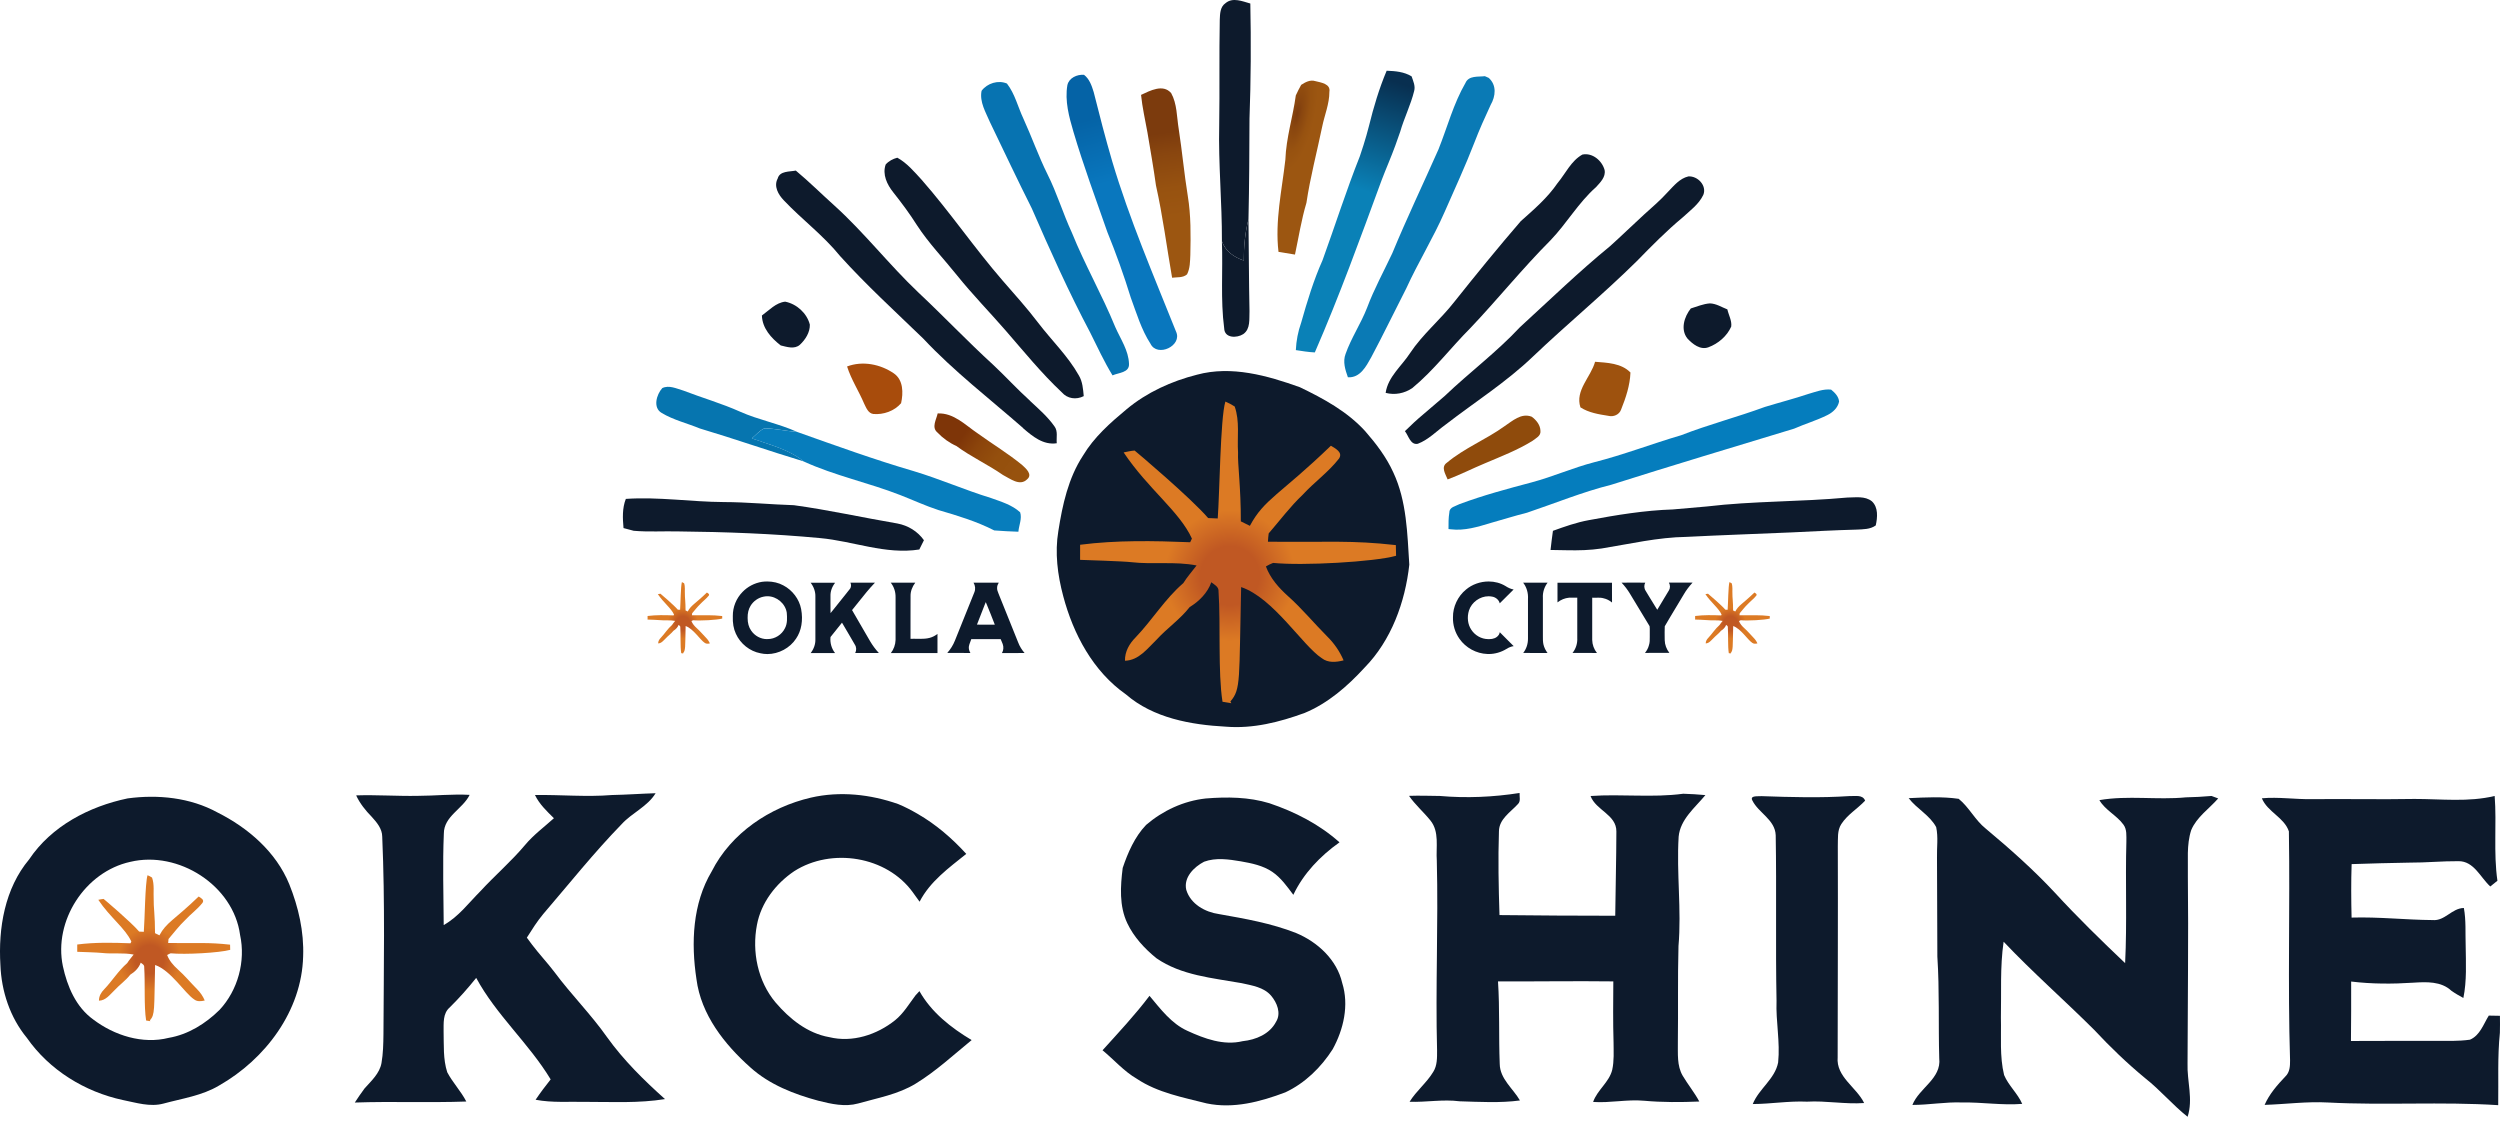 <svg width="223" height="100" viewBox="0 0 223 100" fill="none" xmlns="http://www.w3.org/2000/svg">
<path d="M37.266 70.99C38.809 70.986 40.349 70.815 41.892 70.902C41.273 72.173 39.586 72.803 39.59 74.367C39.474 77.083 39.565 79.802 39.579 82.514C40.898 81.779 41.801 80.547 42.848 79.498C44.143 78.091 45.602 76.841 46.831 75.378C47.586 74.472 48.542 73.769 49.41 72.985C48.773 72.358 48.115 71.735 47.719 70.916C50.008 70.881 52.3 71.105 54.589 70.916C55.888 70.892 57.186 70.794 58.481 70.755C57.749 71.956 56.378 72.498 55.45 73.517C52.976 76.061 50.764 78.843 48.454 81.534C47.905 82.189 47.453 82.92 46.995 83.638C47.149 83.851 47.306 84.061 47.464 84.271C48.101 85.111 48.829 85.881 49.469 86.724C50.953 88.723 52.724 90.487 54.155 92.523C55.632 94.581 57.438 96.356 59.317 98.039C56.986 98.417 54.617 98.287 52.269 98.287C50.771 98.252 49.256 98.382 47.775 98.098C48.195 97.475 48.65 96.87 49.119 96.282C47.18 93.066 44.269 90.549 42.477 87.228C41.738 88.152 40.951 89.038 40.111 89.867C39.488 90.403 39.579 91.278 39.569 92.016C39.6 93.223 39.516 94.476 39.894 95.645C40.377 96.566 41.115 97.325 41.595 98.256C38.281 98.375 34.963 98.231 31.649 98.347C31.925 97.916 32.216 97.5 32.52 97.087C33.122 96.412 33.861 95.754 34.029 94.823C34.176 93.976 34.193 93.115 34.204 92.257C34.228 86.381 34.351 80.505 34.095 74.636C34.092 73.926 33.612 73.359 33.161 72.862C32.604 72.295 32.104 71.672 31.768 70.948C33.605 70.888 35.432 71.025 37.266 70.99Z" fill="#0D1A2C"/>
<path d="M194.986 71.123C195.745 71.105 196.505 71.07 197.268 71C197.415 71.056 197.712 71.165 197.863 71.221C197.051 72.148 195.948 72.876 195.458 74.041C195.021 75.371 195.192 76.792 195.157 78.167C195.22 83.728 195.14 89.289 195.129 94.85C195.073 96.443 195.647 98.052 195.133 99.617C193.799 98.56 192.7 97.237 191.36 96.184C189.743 94.85 188.235 93.401 186.807 91.869C184.14 89.212 181.309 86.731 178.723 84.001C178.394 86.252 178.53 88.533 178.481 90.801C178.523 92.499 178.359 94.227 178.765 95.893C179.157 96.831 179.969 97.524 180.382 98.466C178.586 98.609 176.801 98.308 175.006 98.34C173.526 98.284 172.063 98.56 170.586 98.56C171.188 97.041 173.19 96.222 172.98 94.395C172.896 91.372 173.008 88.344 172.812 85.324C172.798 82.384 172.794 79.448 172.78 76.508C172.756 75.602 172.903 74.675 172.707 73.779C172.136 72.711 170.978 72.148 170.254 71.196C171.737 71.126 173.246 71.042 174.716 71.255C175.647 72.011 176.179 73.156 177.123 73.908C179.279 75.711 181.39 77.579 183.307 79.641C185.306 81.817 187.419 83.879 189.561 85.912C189.74 82.3 189.572 78.682 189.673 75.067C189.666 74.563 189.733 73.999 189.418 73.565C188.812 72.722 187.794 72.281 187.265 71.371C189.817 70.93 192.417 71.374 194.986 71.123Z" fill="#0D1A2C"/>
<path d="M72.336 71.147C74.919 70.552 77.642 70.85 80.126 71.725C80.728 71.973 81.309 72.278 81.876 72.61C83.5 73.548 84.928 74.783 86.191 76.166C84.641 77.415 82.965 78.615 82.027 80.432C81.824 80.152 81.628 79.868 81.421 79.592C79.087 76.362 74.17 75.588 70.849 77.706C69.2 78.815 67.888 80.519 67.52 82.497C67.059 84.887 67.591 87.526 69.176 89.415C70.422 90.878 72.028 92.173 73.967 92.513C76.032 93.02 78.216 92.306 79.843 91.004C80.592 90.399 81.085 89.555 81.659 88.793C81.747 88.698 81.925 88.506 82.013 88.408C83.08 90.304 84.833 91.676 86.671 92.775C85.04 94.109 83.486 95.554 81.687 96.656C80.119 97.619 78.285 97.934 76.543 98.431C75.374 98.753 74.156 98.476 73.008 98.189C70.831 97.601 68.644 96.754 66.947 95.225C64.623 93.16 62.533 90.514 62.124 87.34C61.634 84.114 61.771 80.6 63.485 77.727C65.214 74.307 68.661 72.001 72.336 71.147Z" fill="#0D1A2C"/>
<path d="M102.227 73.587C103.725 72.302 105.583 71.438 107.553 71.224C109.447 71.07 111.396 71.088 113.23 71.648C115.505 72.414 117.685 73.527 119.484 75.137C117.772 76.348 116.271 77.912 115.365 79.819C114.808 79.078 114.262 78.293 113.482 77.765C112.652 77.205 111.651 77.002 110.682 76.831C109.608 76.652 108.449 76.477 107.403 76.866C106.503 77.335 105.562 78.262 105.814 79.371C106.199 80.645 107.494 81.363 108.74 81.538C111.067 81.951 113.419 82.357 115.627 83.232C117.531 84.029 119.253 85.611 119.725 87.68C120.348 89.657 119.848 91.82 118.875 93.591C117.842 95.211 116.397 96.625 114.647 97.44C112.425 98.28 110.017 98.924 107.637 98.424C105.513 97.881 103.28 97.475 101.418 96.236C100.253 95.564 99.375 94.529 98.346 93.685C99.781 92.096 101.247 90.535 102.535 88.828C103.518 89.996 104.481 91.302 105.915 91.949C107.441 92.649 109.146 93.283 110.843 92.873C112.022 92.751 113.258 92.243 113.828 91.137C114.297 90.378 113.909 89.436 113.384 88.817C112.729 88.051 111.676 87.907 110.752 87.697C108.159 87.232 105.373 87.015 103.144 85.468C102.094 84.614 101.138 83.582 100.554 82.35C99.826 80.813 99.938 79.06 100.145 77.419C100.613 76.04 101.212 74.654 102.227 73.587Z" fill="#0D1A2C"/>
<path d="M128.439 71C130.805 71.207 133.199 71.102 135.547 70.734C135.523 71.063 135.673 71.473 135.39 71.732C134.735 72.449 133.72 73.058 133.706 74.147C133.622 76.638 133.675 79.134 133.755 81.625C137.196 81.66 140.636 81.688 144.079 81.685C144.107 79.179 144.174 76.673 144.181 74.168C144.191 72.659 142.354 72.288 141.878 71.004C144.629 70.808 147.401 71.172 150.144 70.801C150.806 70.825 151.464 70.857 152.122 70.923C151.194 72.047 149.878 73.083 149.735 74.633C149.535 77.884 150.001 81.142 149.721 84.394C149.644 87.253 149.703 90.116 149.665 92.975C149.679 93.972 149.57 95.054 150.095 95.953C150.561 96.737 151.145 97.451 151.579 98.256C149.934 98.326 148.286 98.333 146.645 98.186C145.129 98.049 143.625 98.399 142.106 98.294C142.477 97.223 143.534 96.544 143.81 95.432C143.988 94.627 143.932 93.794 143.929 92.975C143.873 91.162 143.897 89.353 143.908 87.54C140.478 87.498 137.052 87.554 133.622 87.543C133.783 89.993 133.678 92.45 133.776 94.903C133.794 96.237 134.959 97.087 135.579 98.161C133.797 98.399 131.988 98.287 130.2 98.235C128.709 98.042 127.225 98.329 125.734 98.28C126.333 97.307 127.257 96.59 127.844 95.614C128.208 95.043 128.187 94.347 128.187 93.699C128.037 88.058 128.306 82.416 128.163 76.775C128.075 75.578 128.415 74.196 127.592 73.184C126.984 72.428 126.238 71.791 125.685 70.99C126.606 70.955 127.523 70.99 128.439 71Z" fill="#0D1A2C"/>
<path d="M156.311 71.404C156.052 70.921 156.881 71.051 157.137 71.016C159.755 71.107 162.376 71.184 164.99 71.009C165.466 71.037 166.145 70.848 166.369 71.418C165.69 72.142 164.791 72.66 164.245 73.507C163.867 74.085 163.958 74.809 163.933 75.467C163.954 81.746 163.923 88.02 163.919 94.302C163.769 96.066 165.588 96.962 166.281 98.39C164.577 98.513 162.887 98.17 161.182 98.268C159.562 98.194 157.959 98.474 156.346 98.481C156.892 97.116 158.323 96.259 158.61 94.771C158.799 92.938 158.397 91.118 158.467 89.284C158.372 84.356 158.477 79.429 158.393 74.505C158.341 73.115 156.857 72.513 156.311 71.404Z" fill="#0D1A2C"/>
<path d="M215.371 71.266C217.755 71.263 220.18 71.567 222.525 71C222.714 73.516 222.409 76.053 222.77 78.563C222.609 78.692 222.29 78.948 222.133 79.074C221.254 78.272 220.673 76.806 219.301 76.817C217.846 76.806 216.393 76.953 214.937 76.946C213.212 76.97 211.49 77.026 209.765 77.079C209.712 78.668 209.723 80.257 209.761 81.849C212.176 81.775 214.577 82.052 216.992 82.07C218.084 82.171 218.7 81.009 219.777 80.992C219.98 82.094 219.9 83.217 219.938 84.334C219.956 85.898 220.047 87.477 219.732 89.02C219.361 88.82 219.001 88.614 218.661 88.372C217.748 87.519 216.439 87.582 215.277 87.655C213.426 87.777 211.564 87.777 209.723 87.553C209.726 89.321 209.726 91.088 209.705 92.856C212.197 92.852 214.692 92.838 217.184 92.845C218.227 92.845 219.281 92.887 220.323 92.74C221.216 92.355 221.524 91.358 222 90.591C222.325 90.595 222.658 90.598 222.994 90.609C223.004 91.113 223.001 91.617 222.99 92.121C222.77 94.269 222.875 96.425 222.84 98.581C217.786 98.255 212.712 98.609 207.655 98.343C205.765 98.238 203.885 98.497 202.003 98.556C202.43 97.58 203.133 96.782 203.857 96.019C204.249 95.652 204.277 95.095 204.274 94.595C204.06 87.788 204.277 80.967 204.169 74.16C203.752 72.911 202.262 72.431 201.758 71.207C203.248 71.073 204.732 71.311 206.22 71.284C209.268 71.252 212.32 71.322 215.371 71.266Z" fill="#0D1A2C"/>
<path d="M11.386 71.217C14.095 70.853 16.964 71.14 19.39 72.467C22.126 73.839 24.625 75.987 25.804 78.875C26.623 80.911 27.124 83.106 27.04 85.311C26.917 90.175 23.666 94.483 19.544 96.828C18.032 97.734 16.257 97.983 14.584 98.438C13.384 98.763 12.152 98.361 10.973 98.126C7.568 97.398 4.404 95.453 2.399 92.579C0.894 90.756 0.124 88.415 0.036 86.07C-0.163 82.787 0.428 79.249 2.595 76.663C4.586 73.685 7.953 71.935 11.386 71.217ZM11.624 76.876C7.582 77.762 4.764 82.147 5.608 86.182C5.996 87.988 6.773 89.825 8.317 90.938C10.196 92.362 12.716 93.167 15.053 92.576C16.796 92.278 18.347 91.302 19.589 90.077C21.22 88.327 21.923 85.734 21.416 83.403C20.828 78.969 15.907 75.854 11.624 76.876Z" fill="#0D1A2C"/>
<path d="M15.865 86.472C15.466 86.112 15.099 85.699 14.91 85.188C15.008 85.129 15.113 85.076 15.221 85.034C16.492 85.164 19.589 84.992 20.534 84.726C20.53 84.572 20.527 84.418 20.523 84.264C18.606 84.051 17.657 84.142 15.001 84.117C15.008 83.995 15.018 83.876 15.032 83.757C15.519 83.193 15.963 82.595 16.506 82.081C17.003 81.538 17.615 81.108 18.067 80.527C18.252 80.254 17.909 80.089 17.72 79.97C15.512 82.098 14.843 82.266 14.22 83.431C14.088 83.368 13.958 83.302 13.829 83.239C13.832 81.745 13.685 80.754 13.71 80.268C13.668 79.606 13.79 78.917 13.562 78.28C13.433 78.196 13.3 78.126 13.16 78.07C12.94 78.794 12.915 82.07 12.828 83.116C12.688 83.109 12.551 83.102 12.415 83.099C11.68 82.238 9.317 80.24 9.24 80.184C9.079 80.194 8.922 80.233 8.768 80.264C9.828 81.85 11.179 82.805 11.715 83.984C11.697 84.023 11.659 84.103 11.641 84.142C10.059 84.079 8.46 84.047 6.889 84.25C6.889 84.467 6.889 84.684 6.889 84.901C7.015 84.905 8.789 84.961 9.097 85.003C10.035 85.111 10.99 84.961 11.921 85.146C11.729 85.402 11.515 85.636 11.347 85.909C10.556 86.591 10.01 87.498 9.289 88.25C9.02 88.523 8.82 88.863 8.827 89.262C9.429 89.248 9.8 88.726 10.196 88.348C10.647 87.855 11.207 87.474 11.62 86.942C12.023 86.697 12.397 86.326 12.551 85.871C12.691 85.976 12.884 86.067 12.863 86.273C12.957 87.711 12.831 89.745 13.034 91.029C13.129 91.047 13.318 91.078 13.412 91.092L13.37 91.019C13.839 90.483 13.741 90.084 13.835 86.077C15.232 86.546 16.495 88.611 17.318 89.146C17.591 89.363 17.944 89.321 18.263 89.244C18.102 88.863 17.864 88.516 17.57 88.226C16.996 87.648 16.478 87.015 15.865 86.472Z" fill="url(#paint0_radial_10_786)"/>
<path d="M109.317 0.282C109.961 -0.267 110.826 0.121 111.529 0.314C111.599 3.733 111.581 7.159 111.455 10.582C111.445 13.574 111.431 16.57 111.364 19.562C111.057 20.766 110.941 22.001 110.948 23.24C110.084 22.95 109.303 22.414 108.995 21.518C109.009 18.064 108.673 14.62 108.754 11.163C108.803 8.031 108.743 4.898 108.803 1.766C108.824 1.245 108.831 0.608 109.317 0.282Z" fill="#0D1A2C"/>
<path d="M130.718 7.401C131.012 6.718 131.848 6.872 132.45 6.795C132.538 6.834 132.709 6.911 132.797 6.949C133.521 7.604 133.412 8.58 132.968 9.357C132.45 10.467 131.95 11.583 131.512 12.727C130.704 14.817 129.762 16.854 128.863 18.901C127.841 21.235 126.497 23.405 125.44 25.722C124.39 27.769 123.393 29.844 122.311 31.874C121.857 32.686 121.325 33.718 120.233 33.655C119.998 32.994 119.76 32.263 120.026 31.57C120.53 30.138 121.391 28.871 121.941 27.457C122.567 25.781 123.431 24.21 124.191 22.593C125.482 19.468 126.942 16.419 128.31 13.329C129.101 11.355 129.643 9.259 130.718 7.401Z" fill="#0A7AB5"/>
<path d="M87.556 8.101C88.057 7.425 89.04 7.117 89.82 7.453C90.534 8.374 90.797 9.543 91.287 10.582C92.036 12.22 92.634 13.928 93.436 15.544C94.283 17.228 94.818 19.044 95.609 20.748C96.767 23.618 98.311 26.306 99.48 29.169C99.949 30.24 100.673 31.265 100.708 32.465C100.743 33.253 99.77 33.239 99.238 33.484C98.482 32.255 97.884 30.94 97.24 29.655C95.332 26.054 93.667 22.334 92.039 18.596C90.758 16.049 89.544 13.469 88.305 10.897C87.931 10.015 87.36 9.098 87.556 8.101Z" fill="#0773B1"/>
<path d="M117.328 7.236C116.869 7.089 116.436 7.331 116.065 7.569C115.89 7.877 115.732 8.192 115.585 8.514C115.326 10.435 114.724 12.297 114.654 14.246C114.346 16.972 113.716 19.713 114.042 22.467C114.532 22.544 115.022 22.631 115.512 22.708C115.841 21.165 116.082 19.604 116.534 18.092C116.873 15.807 117.471 13.571 117.937 11.31C118.147 10.271 118.584 9.266 118.581 8.192C118.71 7.478 117.835 7.362 117.328 7.236Z" fill="url(#paint1_radial_10_786)"/>
<path d="M104.897 29.564C102.892 24.546 100.75 19.569 99.207 14.383C98.608 12.339 98.076 10.281 97.558 8.216C97.383 7.649 97.184 7.047 96.694 6.673C96.078 6.624 95.347 6.946 95.21 7.597C94.969 9.011 95.361 10.425 95.756 11.772C96.648 14.785 97.737 17.732 98.773 20.692C99.553 22.61 100.253 24.56 100.862 26.537C101.38 27.937 101.803 29.396 102.622 30.66C103.231 31.913 105.51 30.838 104.897 29.564Z" fill="url(#paint2_linear_10_786)"/>
<path d="M105.95 17.476C105.629 15.485 105.447 13.476 105.139 11.488C104.964 10.424 105.002 9.266 104.467 8.303C103.739 7.464 102.587 8.09 101.782 8.464C101.894 9.595 102.153 10.704 102.353 11.821C102.615 13.392 102.895 14.96 103.112 16.542C103.721 19.261 104.071 22.029 104.551 24.773C104.995 24.713 105.517 24.797 105.884 24.472C106.157 23.94 106.15 23.324 106.178 22.743C106.216 20.986 106.237 19.219 105.95 17.476Z" fill="url(#paint3_linear_10_786)"/>
<path d="M138.938 16.328C139.652 15.471 140.139 14.351 141.147 13.788C142.046 13.599 142.907 14.334 143.131 15.17C143.247 15.79 142.743 16.273 142.365 16.692C140.793 18.078 139.754 19.926 138.312 21.427C135.81 23.937 133.587 26.705 131.148 29.274C129.395 31.031 127.897 33.032 125.976 34.618C125.272 35.094 124.425 35.258 123.599 35.045C123.813 33.599 125.013 32.672 125.769 31.51C126.893 29.813 128.492 28.511 129.738 26.908C131.67 24.483 133.626 22.078 135.652 19.73C136.832 18.68 138.039 17.644 138.938 16.328Z" fill="#0D1A2C"/>
<path d="M125.916 6.813C125.248 6.4 124.457 6.337 123.69 6.309C123.018 7.901 122.525 9.56 122.112 11.236C121.965 11.807 121.808 12.37 121.629 12.93C121.521 13.266 121.409 13.598 121.3 13.934C120.086 16.986 119.092 20.122 117.972 23.209C117.17 25.004 116.6 26.887 116.065 28.78C115.785 29.567 115.627 30.393 115.589 31.23C116.149 31.317 116.712 31.408 117.282 31.436C119.473 26.407 121.339 21.245 123.232 16.097C123.627 15.054 124.079 14.036 124.46 12.989C124.611 12.576 124.761 12.157 124.901 11.74C125.255 10.512 125.839 9.357 126.144 8.114C126.266 7.666 126.056 7.229 125.916 6.813Z" fill="url(#paint4_linear_10_786)"/>
<path d="M79.003 14.673C79.272 14.365 79.65 14.169 80.042 14.067C80.91 14.547 81.551 15.32 82.212 16.038C84.749 18.928 86.912 22.12 89.432 25.025C90.503 26.26 91.602 27.471 92.592 28.776C93.793 30.355 95.255 31.748 96.232 33.487C96.568 34.044 96.61 34.705 96.669 35.335C96.001 35.678 95.21 35.573 94.713 34.995C92.907 33.302 91.343 31.37 89.722 29.505C88.281 27.846 86.744 26.274 85.365 24.559C84.175 23.069 82.835 21.693 81.792 20.087C81.148 19.065 80.424 18.096 79.675 17.151C79.129 16.468 78.688 15.555 79.003 14.673Z" fill="#0D1A2C"/>
<path d="M110.948 23.24C110.945 22.001 111.057 20.762 111.364 19.562C111.399 22.292 111.399 25.018 111.455 27.744C111.42 28.444 111.564 29.34 110.899 29.802C110.332 30.173 109.223 30.18 109.198 29.288C108.859 26.715 109.097 24.108 108.992 21.518C109.303 22.414 110.084 22.95 110.948 23.24Z" fill="#0D1A2C"/>
<path d="M67.962 28.143C68.605 27.678 69.211 26.999 70.037 26.908C71.062 27.111 71.979 27.933 72.238 28.959C72.256 29.648 71.839 30.299 71.346 30.757C70.863 31.177 70.187 30.943 69.641 30.813C68.787 30.152 67.996 29.277 67.962 28.143Z" fill="#0D1A2C"/>
<path d="M150.82 27.514C151.376 27.346 151.929 27.104 152.521 27.062C153.084 27.076 153.571 27.401 154.082 27.598C154.19 28.101 154.495 28.602 154.425 29.13C154.047 29.991 153.259 30.656 152.388 30.978C151.67 31.244 150.974 30.688 150.515 30.191C149.878 29.386 150.235 28.248 150.82 27.514Z" fill="#0D1A2C"/>
<path d="M142.281 32.27C143.369 32.357 144.625 32.392 145.437 33.228C145.395 34.373 145.024 35.482 144.601 36.536C144.44 36.994 143.915 37.211 143.464 37.092C142.61 36.956 141.714 36.816 140.975 36.336C140.475 34.828 141.903 33.638 142.281 32.27Z" fill="#9E520E"/>
<path d="M75.559 32.689C76.945 32.164 78.534 32.486 79.731 33.305C80.588 33.897 80.578 35.051 80.378 35.965C79.783 36.665 78.8 37.008 77.897 36.927C77.432 36.861 77.26 36.357 77.078 35.996C76.606 34.88 75.927 33.855 75.559 32.689Z" fill="#A84C0C"/>
<path d="M106.769 33.424C109.842 32.591 113.041 33.498 115.949 34.54C118.059 35.555 120.166 36.7 121.766 38.45C122.749 39.573 123.666 40.78 124.285 42.145C125.486 44.707 125.531 47.601 125.71 50.37C125.339 53.719 124.103 57.124 121.71 59.563C120.198 61.212 118.458 62.73 116.373 63.595C114.133 64.414 111.76 65.016 109.356 64.82C106.22 64.652 102.871 64.053 100.428 61.936C97.502 59.885 95.735 56.56 94.839 53.173C94.335 51.286 94.08 49.306 94.405 47.367C94.772 45.032 95.29 42.642 96.606 40.637C97.59 38.989 99.042 37.711 100.501 36.497C102.304 34.995 104.498 33.998 106.769 33.424Z" fill="#0D1A2C"/>
<path d="M59.076 34.618C59.681 34.324 60.353 34.667 60.948 34.838C62.632 35.486 64.374 35.986 66.023 36.725C67.671 37.459 69.466 37.785 71.111 38.527C70.135 38.457 69.169 38.226 68.189 38.202C67.751 38.411 67.426 38.786 67.069 39.101C68.658 39.678 70.355 40.07 71.696 41.159C68.591 40.224 65.533 39.146 62.425 38.219C61.295 37.754 60.084 37.47 59.03 36.84C58.211 36.375 58.561 35.188 59.076 34.618Z" fill="#0675AF"/>
<path d="M163.335 34.754C162.645 34.677 161.98 34.947 161.329 35.132C160.038 35.566 158.719 35.902 157.42 36.301C154.953 37.208 152.405 37.869 149.955 38.824C147.355 39.584 144.828 40.567 142.2 41.232C140.31 41.722 138.522 42.52 136.639 43.024C134.466 43.601 132.289 44.182 130.182 44.97C129.846 45.155 129.286 45.225 129.283 45.705C129.199 46.195 129.206 46.695 129.206 47.192L129.409 47.213C130.637 47.367 131.831 46.993 132.989 46.643C134.063 46.345 135.127 46.002 136.212 45.733C138.718 44.889 141.168 43.881 143.736 43.237C149.154 41.519 154.599 39.888 160.034 38.236C161.011 37.806 162.04 37.505 162.995 37.029C163.485 36.788 163.933 36.382 164.045 35.825C164.017 35.377 163.667 35.02 163.335 34.754Z" fill="#057DBD"/>
<path d="M150.599 15.737C149.826 15.919 149.304 16.573 148.78 17.116C148.118 17.851 147.366 18.494 146.631 19.156C145.616 20.08 144.639 21.042 143.617 21.959C140.828 24.241 138.242 26.75 135.586 29.179C133.507 31.408 131.057 33.232 128.859 35.331C128.229 35.867 127.603 36.402 126.977 36.941C126.399 37.424 125.85 37.932 125.318 38.46C125.64 38.856 125.811 39.727 126.473 39.584C127.424 39.22 128.145 38.453 128.961 37.865C131.572 35.849 134.378 34.075 136.762 31.783C139.796 28.895 143.033 26.229 146.011 23.286C147.327 21.938 148.65 20.594 150.102 19.387C150.764 18.774 151.541 18.218 151.936 17.382C152.269 16.556 151.432 15.677 150.599 15.737Z" fill="#0D1A2C"/>
<path d="M94.052 38.023C93.446 37.165 92.648 36.476 91.885 35.765C91.885 35.762 91.885 35.758 91.885 35.755C90.744 34.73 89.712 33.589 88.589 32.539C86.307 30.456 84.179 28.21 81.925 26.096C79.311 23.618 77.103 20.755 74.432 18.34C73.278 17.305 72.179 16.209 70.985 15.215C70.429 15.331 69.554 15.233 69.372 15.919C68.997 16.615 69.424 17.357 69.911 17.865C71.531 19.579 73.445 20.997 74.936 22.841C77.271 25.424 79.846 27.779 82.349 30.197C85.082 33.113 88.253 35.552 91.252 38.173C91.252 38.177 91.248 38.18 91.248 38.184C92.095 38.919 93.058 39.72 94.262 39.538C94.213 39.038 94.388 38.457 94.052 38.023Z" fill="#0D1A2C"/>
<path d="M134.186 38.03C134.907 37.554 135.687 36.809 136.625 37.169C137.035 37.463 137.406 37.918 137.409 38.45C137.451 38.891 136.996 39.09 136.702 39.321C135.376 40.147 133.906 40.707 132.471 41.32C131.348 41.785 130.266 42.342 129.129 42.765C128.947 42.3 128.499 41.663 129.062 41.274C130.62 39.969 132.541 39.213 134.186 38.03Z" fill="#8F4B0C"/>
<path d="M68.186 38.205C69.165 38.226 70.131 38.457 71.108 38.53C74.551 39.751 77.988 40.997 81.495 42.023C83.829 42.723 86.058 43.706 88.386 44.42C89.292 44.745 90.268 45.032 90.996 45.694C91.182 46.254 90.888 46.859 90.839 47.43C90.118 47.405 89.4 47.37 88.687 47.314C87.108 46.506 85.414 45.995 83.721 45.501C82.555 45.123 81.446 44.605 80.305 44.161C77.47 43.052 74.464 42.432 71.689 41.162C70.348 40.073 68.647 39.678 67.062 39.104C67.426 38.789 67.751 38.415 68.186 38.205Z" fill="#077DBC"/>
<path d="M91.189 41.491C89.939 40.459 88.54 39.619 87.224 38.667C86.114 37.925 85.082 36.812 83.64 36.878C83.525 37.417 83.073 38.121 83.609 38.569C84.088 39.076 84.669 39.496 85.309 39.783C86.622 40.752 88.12 41.435 89.46 42.366C90.097 42.688 90.972 43.409 91.623 42.751C92.127 42.327 91.521 41.792 91.189 41.491Z" fill="url(#paint5_linear_10_786)"/>
<path d="M55.825 44.501C58.74 44.304 61.641 44.767 64.553 44.784C66.646 44.788 68.728 44.998 70.817 45.064C73.914 45.487 76.97 46.173 80.046 46.695C81.005 46.877 81.848 47.391 82.415 48.186C82.279 48.459 82.139 48.735 82.002 49.015C78.996 49.491 76.105 48.263 73.144 47.997C68.945 47.601 64.728 47.447 60.511 47.402C59.181 47.37 57.847 47.461 56.525 47.346C56.22 47.269 55.916 47.188 55.618 47.104C55.541 46.233 55.496 45.33 55.825 44.501Z" fill="#0D1A2C"/>
<path d="M110.707 52.378C112.593 53.012 113.825 54.657 115.2 55.994C114.406 55.766 113.643 55.451 112.904 55.077C112.39 55.619 111.854 56.186 111.623 56.917C111.141 58.377 111.186 59.962 110.647 61.411C110.595 61.303 110.486 61.086 110.434 60.974C110.693 58.114 110.637 55.245 110.707 52.378Z" fill="#0D1A2C"/>
<path d="M166.974 44.718C166.355 44.221 165.504 44.378 164.77 44.382C160.594 44.77 156.384 44.683 152.22 45.18C151.215 45.267 150.214 45.348 149.217 45.442C146.694 45.523 144.198 45.936 141.721 46.398C140.622 46.597 139.568 46.972 138.522 47.35C138.445 47.916 138.368 48.487 138.308 49.057C138.791 49.064 139.278 49.075 139.764 49.082C140.8 49.106 141.836 49.078 142.862 48.925C145.381 48.519 147.877 47.927 150.438 47.889C153.564 47.731 156.692 47.626 159.818 47.49C161.749 47.399 163.678 47.29 165.609 47.241C166.187 47.21 166.824 47.227 167.317 46.867C167.475 46.156 167.555 45.26 166.974 44.718Z" fill="#0D1A2C"/>
<path d="M114.896 53.18C114.07 52.438 113.31 51.584 112.918 50.527C113.121 50.404 113.335 50.299 113.559 50.212C116.187 50.478 122.581 50.124 124.53 49.575C124.52 49.257 124.513 48.942 124.509 48.623C120.544 48.179 118.591 48.371 113.1 48.322C113.111 48.074 113.135 47.825 113.167 47.58C114.171 46.418 115.092 45.179 116.212 44.119C117.237 43.003 118.5 42.114 119.435 40.91C119.82 40.346 119.109 40.003 118.717 39.758C114.157 44.151 112.775 44.501 111.49 46.905C111.218 46.772 110.948 46.639 110.682 46.506C110.689 43.416 110.385 41.375 110.434 40.367C110.346 39.002 110.602 37.575 110.133 36.259C109.867 36.087 109.59 35.94 109.303 35.821C108.848 37.319 108.792 44.084 108.621 46.247C108.334 46.233 108.05 46.222 107.767 46.212C106.244 44.434 101.369 40.308 101.208 40.189C100.876 40.213 100.55 40.29 100.229 40.357C102.419 43.629 105.209 45.606 106.318 48.042C106.279 48.123 106.202 48.284 106.164 48.368C102.895 48.238 99.595 48.175 96.347 48.592C96.351 49.04 96.347 49.487 96.344 49.939C96.606 49.946 100.267 50.065 100.904 50.145C102.843 50.369 104.813 50.058 106.738 50.439C106.342 50.964 105.898 51.451 105.555 52.011C103.917 53.418 102.79 55.294 101.303 56.847C100.743 57.411 100.33 58.114 100.348 58.937C101.59 58.905 102.36 57.834 103.175 57.05C104.106 56.032 105.268 55.241 106.122 54.149C106.955 53.645 107.725 52.875 108.047 51.937C108.334 52.158 108.729 52.34 108.694 52.77C108.894 55.741 108.631 59.945 109.048 62.597C109.244 62.632 109.636 62.695 109.832 62.727L109.748 62.573C110.714 61.467 110.511 60.638 110.71 52.368C113.594 53.337 116.201 57.603 117.898 58.706C118.465 59.154 119.193 59.07 119.848 58.905C119.512 58.118 119.022 57.404 118.416 56.802C117.226 55.612 116.156 54.303 114.896 53.18Z" fill="url(#paint6_radial_10_786)"/>
<path d="M155.586 56.025C155.39 55.85 155.212 55.647 155.117 55.398C155.166 55.37 155.215 55.346 155.268 55.325C155.891 55.388 157.403 55.304 157.865 55.175C157.861 55.101 157.861 55.024 157.861 54.951C156.923 54.846 156.461 54.891 155.163 54.881C155.166 54.821 155.17 54.762 155.18 54.706C155.418 54.429 155.635 54.139 155.901 53.887C156.143 53.621 156.444 53.411 156.664 53.127C156.755 52.994 156.587 52.914 156.496 52.854C155.418 53.894 155.089 53.978 154.785 54.545C154.722 54.513 154.655 54.482 154.593 54.45C154.596 53.719 154.523 53.236 154.533 52.998C154.512 52.676 154.571 52.336 154.463 52.025C154.4 51.983 154.334 51.951 154.267 51.923C154.159 52.277 154.148 53.88 154.106 54.391C154.04 54.387 153.97 54.384 153.903 54.384C153.543 53.964 152.391 52.987 152.353 52.959C152.272 52.966 152.199 52.984 152.122 52.998C152.64 53.771 153.301 54.24 153.564 54.818C153.553 54.835 153.536 54.874 153.529 54.895C152.755 54.863 151.975 54.849 151.205 54.947C151.205 55.052 151.205 55.16 151.205 55.266C151.268 55.266 152.132 55.294 152.283 55.315C152.741 55.367 153.207 55.294 153.662 55.385C153.567 55.507 153.462 55.623 153.382 55.755C152.993 56.088 152.727 56.532 152.377 56.9C152.244 57.033 152.146 57.201 152.15 57.393C152.444 57.386 152.626 57.131 152.818 56.949C153.039 56.707 153.312 56.522 153.515 56.263C153.711 56.144 153.893 55.962 153.97 55.742C154.036 55.794 154.131 55.836 154.124 55.938C154.169 56.641 154.11 57.635 154.208 58.261C154.253 58.268 154.348 58.286 154.393 58.293L154.372 58.258C154.6 57.995 154.554 57.799 154.6 55.843C155.282 56.074 155.898 57.082 156.3 57.341C156.433 57.446 156.605 57.428 156.762 57.39C156.682 57.204 156.566 57.036 156.423 56.893C156.139 56.599 155.884 56.291 155.586 56.025Z" fill="url(#paint7_radial_10_786)"/>
<path d="M62.145 56.025C61.949 55.85 61.771 55.647 61.676 55.398C61.725 55.37 61.774 55.346 61.827 55.325C62.45 55.388 63.961 55.304 64.423 55.175C64.42 55.101 64.42 55.024 64.42 54.951C63.482 54.846 63.02 54.891 61.722 54.881C61.725 54.821 61.729 54.762 61.739 54.706C61.977 54.429 62.194 54.139 62.46 53.887C62.702 53.621 63.002 53.411 63.223 53.127C63.314 52.994 63.146 52.914 63.055 52.854C61.977 53.894 61.648 53.978 61.344 54.545C61.281 54.513 61.214 54.482 61.151 54.45C61.155 53.719 61.081 53.236 61.092 52.998C61.071 52.676 61.13 52.336 61.022 52.025C60.959 51.983 60.892 51.951 60.826 51.923C60.717 52.277 60.707 53.88 60.665 54.391C60.598 54.387 60.528 54.384 60.462 54.384C60.101 53.964 58.95 52.987 58.911 52.959C58.831 52.966 58.757 52.984 58.68 52.998C59.198 53.771 59.86 54.24 60.122 54.818C60.112 54.835 60.094 54.874 60.087 54.895C59.314 54.863 58.533 54.849 57.764 54.947C57.764 55.052 57.764 55.16 57.764 55.266C57.827 55.266 58.691 55.294 58.841 55.315C59.3 55.367 59.765 55.294 60.22 55.385C60.126 55.507 60.021 55.623 59.94 55.755C59.552 56.088 59.286 56.532 58.936 56.9C58.803 57.033 58.705 57.201 58.708 57.393C59.002 57.386 59.184 57.131 59.377 56.949C59.597 56.707 59.87 56.522 60.073 56.263C60.269 56.144 60.451 55.962 60.528 55.742C60.595 55.794 60.689 55.836 60.682 55.938C60.728 56.641 60.668 57.635 60.766 58.261C60.812 58.268 60.906 58.286 60.952 58.293L60.931 58.258C61.158 57.995 61.113 57.799 61.158 55.843C61.841 56.074 62.456 57.082 62.859 57.341C62.992 57.446 63.163 57.428 63.321 57.39C63.24 57.204 63.125 57.036 62.981 56.893C62.698 56.602 62.443 56.291 62.145 56.025Z" fill="url(#paint8_radial_10_786)"/>
<path d="M68.451 58.342C68.242 58.342 68.031 58.318 67.832 58.272C66.88 58.094 66.04 57.422 65.638 56.526C65.435 56.092 65.344 55.577 65.368 54.951C65.358 54.15 65.676 53.369 66.236 52.799C66.695 52.323 67.307 52.004 67.965 51.899C68.123 51.878 68.28 51.868 68.438 51.868C68.955 51.868 69.456 51.987 69.876 52.218C70.688 52.641 71.297 53.45 71.461 54.328C71.647 55.329 71.489 56.263 71.01 56.963C70.467 57.8 69.463 58.342 68.451 58.342ZM68.441 57.005C68.459 57.005 68.476 57.005 68.49 57.005C69.123 57.005 69.739 56.617 70.019 56.036C70.25 55.602 70.212 55.098 70.18 54.653C70.058 53.838 69.284 53.184 68.451 53.184C68.336 53.184 68.221 53.198 68.109 53.222C67.632 53.316 67.199 53.621 66.947 54.044C66.768 54.335 66.681 54.699 66.688 55.119C66.684 55.563 66.793 55.955 67.003 56.249C67.318 56.718 67.856 57.009 68.406 57.009C68.416 57.005 68.427 57.005 68.441 57.005Z" fill="#0D1A2C"/>
<path d="M76.284 58.248C76.406 58.017 76.403 57.726 76.252 57.502C76.116 57.271 75.979 57.037 75.846 56.802C75.629 56.424 75.402 56.032 75.171 55.651L75.104 55.542L75.024 55.644C74.901 55.794 74.782 55.948 74.66 56.099C74.474 56.333 74.289 56.568 74.1 56.799L74.082 56.82L74.079 56.848C74.03 57.352 74.18 57.862 74.485 58.251C74.117 58.251 73.75 58.251 73.382 58.251C73.025 58.251 72.669 58.251 72.312 58.251C72.595 57.891 72.746 57.453 72.732 57.026V53.218C72.746 52.791 72.595 52.347 72.308 51.98C72.389 51.98 72.469 51.98 72.553 51.98C72.735 51.98 72.921 51.98 73.103 51.98C73.284 51.98 73.47 51.98 73.652 51.98C73.981 51.98 74.25 51.98 74.495 51.983C74.215 52.333 74.065 52.757 74.079 53.166C74.079 53.33 74.079 53.495 74.079 53.663C74.079 53.922 74.079 54.181 74.082 54.44L74.086 54.688L74.243 54.496C74.639 54.009 75.034 53.509 75.419 53.026L75.794 52.553C75.937 52.389 75.941 52.158 75.86 51.976C76.095 51.976 76.329 51.976 76.564 51.976H77.526C77.698 51.976 77.873 51.976 78.044 51.976C77.533 52.505 77.071 53.086 76.623 53.649C76.434 53.887 76.238 54.135 76.042 54.373L76.004 54.422L76.035 54.475C76.357 55.035 76.683 55.595 77.008 56.155C77.211 56.501 77.411 56.851 77.614 57.198C77.831 57.565 78.09 57.919 78.394 58.248C78.314 58.248 78.233 58.248 78.156 58.248H77.103C76.826 58.244 76.553 58.244 76.284 58.248Z" fill="#0D1A2C"/>
<path d="M79.461 58.258C79.72 57.926 79.874 57.506 79.885 57.082V55.987C79.885 55.08 79.885 54.178 79.885 53.271C79.895 52.795 79.741 52.333 79.451 51.973C79.612 51.973 80.851 51.973 80.851 51.973C81.113 51.973 81.376 51.973 81.642 51.973C81.362 52.347 81.215 52.76 81.222 53.156C81.218 53.925 81.218 54.699 81.218 55.469C81.218 55.941 81.218 56.417 81.218 56.89V56.984L81.313 56.981C81.379 56.977 81.446 56.977 81.516 56.977C81.614 56.977 81.712 56.981 81.81 56.981C81.908 56.984 82.009 56.984 82.107 56.984C82.349 56.984 82.639 56.974 82.926 56.897C83.168 56.834 83.406 56.715 83.623 56.543C83.619 56.897 83.619 57.25 83.623 57.597C83.623 57.817 83.623 58.034 83.623 58.255H79.461V58.258Z" fill="#0D1A2C"/>
<path d="M86.562 58.248C86.342 58.244 86.118 58.244 85.897 58.244C85.743 58.244 85.134 58.244 84.984 58.244C84.819 58.244 84.659 58.244 84.494 58.244C84.784 57.919 85.019 57.544 85.176 57.149L86.916 52.823C87.028 52.553 86.996 52.232 86.839 51.976C87.175 51.976 87.507 51.976 87.843 51.976H89.089C89.009 52.106 88.946 52.249 88.942 52.413C88.925 52.596 88.995 52.767 89.058 52.921L89.082 52.984C89.365 53.687 89.649 54.394 89.933 55.098C90.226 55.833 90.524 56.568 90.818 57.299C90.951 57.649 91.15 57.971 91.392 58.248C91.175 58.251 90.954 58.251 90.737 58.251C90.576 58.251 89.939 58.251 89.778 58.251C89.642 58.251 89.509 58.251 89.373 58.251C89.513 58.02 89.54 57.722 89.442 57.45C89.404 57.355 89.365 57.261 89.327 57.17L89.26 57.012H86.636L86.615 57.075C86.594 57.142 86.569 57.208 86.541 57.278C86.496 57.397 86.447 57.516 86.426 57.649C86.394 57.842 86.443 58.051 86.562 58.248ZM88.736 55.721L88.69 55.598C88.48 55.042 88.249 54.485 88.029 53.943L87.931 53.708L87.847 53.915C87.714 54.247 87.584 54.583 87.455 54.919C87.367 55.143 87.28 55.371 87.192 55.595L87.143 55.717H87.273C87.448 55.721 87.626 55.721 87.801 55.721H88.333C88.428 55.721 88.736 55.721 88.736 55.721Z" fill="#0D1A2C"/>
<path d="M132.797 58.339C132.755 58.339 132.713 58.339 132.671 58.335C131.698 58.304 130.746 57.786 130.189 56.988C129.79 56.428 129.584 55.745 129.605 55.063C129.591 54.132 130.035 53.187 130.76 52.596C131.306 52.13 132.044 51.868 132.786 51.868C133.325 51.868 133.839 52.004 134.277 52.267C134.543 52.442 134.784 52.543 135.015 52.582C134.602 52.995 134.189 53.404 133.776 53.817C133.699 53.484 133.381 53.254 133.076 53.215C132.982 53.198 132.881 53.187 132.779 53.187C132.006 53.187 131.271 53.719 131.033 54.45C130.844 55.059 130.921 55.703 131.243 56.176C131.572 56.683 132.142 57.002 132.73 57.009C132.762 57.012 132.797 57.012 132.828 57.012C133.202 57.012 133.486 56.897 133.654 56.676C133.727 56.592 133.759 56.494 133.78 56.393C134.039 56.655 134.298 56.914 134.557 57.173C134.711 57.327 134.865 57.481 135.019 57.635C134.798 57.667 134.578 57.754 134.361 57.894C133.899 58.178 133.342 58.339 132.797 58.339Z" fill="#0D1A2C"/>
<path d="M136.338 58.244C136.181 58.244 136.027 58.244 135.869 58.244C136.146 57.894 136.3 57.439 136.296 56.967C136.296 55.794 136.296 54.618 136.296 53.443C136.331 52.89 136.174 52.365 135.862 51.973H137.199C137.483 51.973 137.763 51.973 138.046 51.973C137.749 52.361 137.595 52.848 137.626 53.337C137.626 54.017 137.626 54.699 137.626 55.381C137.626 55.773 137.626 56.165 137.626 56.561C137.626 56.624 137.626 56.69 137.626 56.753C137.623 56.988 137.623 57.229 137.672 57.471C137.738 57.754 137.864 58.017 138.043 58.244C137.798 58.248 137.553 58.248 137.308 58.248L136.338 58.244Z" fill="#0D1A2C"/>
<path d="M140.968 58.244C140.699 58.244 140.475 58.244 140.268 58.241C140.566 57.877 140.72 57.391 140.692 56.901C140.692 56.267 140.692 55.627 140.692 54.986C140.692 54.458 140.692 53.929 140.692 53.401V53.31H140.601C140.562 53.31 140.524 53.31 140.489 53.31C140.44 53.31 140.244 53.31 140.195 53.31C140.118 53.31 140.041 53.31 139.964 53.313C139.589 53.348 139.229 53.495 138.928 53.733C138.928 53.369 138.928 53.005 138.928 52.645C138.928 52.424 138.928 52.2 138.928 51.98C139.771 51.98 140.615 51.98 141.458 51.98H143.789C143.789 52.208 143.789 52.435 143.789 52.662C143.789 53.016 143.789 53.383 143.792 53.744C143.565 53.555 143.306 53.425 143.033 53.366C142.869 53.317 142.701 53.313 142.561 53.313C142.505 53.313 142.449 53.313 142.389 53.317C142.333 53.317 142.277 53.32 142.225 53.32C142.19 53.32 142.155 53.32 142.12 53.317L142.025 53.313V53.408C142.025 53.968 142.025 54.528 142.025 55.088C142.025 55.753 142.025 56.418 142.025 57.083C142.032 57.499 142.183 57.915 142.449 58.248C142.291 58.248 142.13 58.244 141.973 58.244C141.808 58.244 141.64 58.244 141.476 58.244C141.301 58.244 141.136 58.244 140.968 58.244Z" fill="#0D1A2C"/>
<path d="M146.729 58.244C146.904 58.027 147.023 57.8 147.082 57.565C147.166 57.32 147.163 57.061 147.159 56.809C147.159 56.725 147.156 56.641 147.159 56.561C147.156 56.473 147.159 56.386 147.159 56.302C147.163 56.158 147.163 56.015 147.145 55.868L147.142 55.85L147.131 55.833C146.813 55.308 146.494 54.78 146.176 54.255C145.91 53.817 145.647 53.383 145.385 52.946C145.185 52.613 144.937 52.284 144.643 51.973C144.699 51.973 144.751 51.973 144.807 51.973C144.993 51.973 145.175 51.973 145.36 51.969C145.542 51.969 145.728 51.966 145.913 51.966C146.242 51.966 146.508 51.969 146.753 51.976C146.638 52.197 146.645 52.477 146.788 52.694C146.904 52.879 147.016 53.072 147.131 53.261C147.331 53.593 147.537 53.936 147.751 54.269L147.831 54.391L147.905 54.265C148.083 53.957 148.269 53.649 148.451 53.352C148.594 53.117 148.734 52.886 148.874 52.652C148.993 52.449 148.99 52.19 148.867 51.969C149.077 51.969 149.29 51.969 149.5 51.969H150.452C150.627 51.969 150.802 51.969 150.977 51.969C150.645 52.337 150.396 52.669 150.204 53.002C149.987 53.366 149.77 53.73 149.549 54.094C149.203 54.668 148.846 55.259 148.507 55.847L148.496 55.864V55.886C148.482 56.211 148.486 56.543 148.489 56.865L148.493 57.107C148.5 57.502 148.65 57.905 148.906 58.234C148.706 58.234 148.507 58.234 148.304 58.234H147.376C147.163 58.244 146.946 58.244 146.729 58.244Z" fill="#0D1A2C"/>
<defs>
<radialGradient id="paint0_radial_10_786" cx="0" cy="0" r="1" gradientUnits="userSpaceOnUse" gradientTransform="translate(13.356 85.588) scale(4.742)">
<stop offset="0.268" stop-color="#C05823"/>
<stop offset="0.596" stop-color="#DC7A24"/>
</radialGradient>
<radialGradient id="paint1_radial_10_786" cx="0" cy="0" r="1" gradientUnits="userSpaceOnUse" gradientTransform="translate(115.693 10.173) rotate(101.741) scale(8.958 2.786)">
<stop stop-color="#7C3B0D"/>
<stop offset="0.142" stop-color="#89460F"/>
<stop offset="0.374" stop-color="#975210"/>
<stop offset="0.569" stop-color="#9C5611"/>
</radialGradient>
<linearGradient id="paint2_linear_10_786" x1="97.232" y1="9.237" x2="99.92" y2="19.148" gradientUnits="userSpaceOnUse">
<stop offset="0.131" stop-color="#0563A6"/>
<stop offset="0.703" stop-color="#0977BE"/>
</linearGradient>
<linearGradient id="paint3_linear_10_786" x1="103.615" y1="11.017" x2="105.631" y2="25.632" gradientUnits="userSpaceOnUse">
<stop offset="0.058" stop-color="#7C3B0D"/>
<stop offset="0.185" stop-color="#89460F"/>
<stop offset="0.393" stop-color="#975210"/>
<stop offset="0.569" stop-color="#9C5611"/>
</linearGradient>
<linearGradient id="paint4_linear_10_786" x1="124.6" y1="7.329" x2="117.216" y2="30.733" gradientUnits="userSpaceOnUse">
<stop stop-color="#082F50"/>
<stop offset="0.412" stop-color="#0A81B7"/>
</linearGradient>
<linearGradient id="paint5_linear_10_786" x1="84.428" y1="37.901" x2="90.594" y2="42.415" gradientUnits="userSpaceOnUse">
<stop offset="0.225" stop-color="#7E3508"/>
<stop offset="0.439" stop-color="#8B440B"/>
<stop offset="0.698" stop-color="#944F0D"/>
<stop offset="1" stop-color="#97520E"/>
</linearGradient>
<radialGradient id="paint6_radial_10_786" cx="0" cy="0" r="1" gradientUnits="userSpaceOnUse" gradientTransform="translate(109.709 51.358) scale(9.795 9.795)">
<stop offset="0.268" stop-color="#C05823"/>
<stop offset="0.596" stop-color="#DC7A24"/>
</radialGradient>
<radialGradient id="paint7_radial_10_786" cx="0" cy="0" r="1" gradientUnits="userSpaceOnUse" gradientTransform="translate(154.36 55.593) scale(2.317)">
<stop offset="0.268" stop-color="#C05823"/>
<stop offset="0.596" stop-color="#DC7A24"/>
</radialGradient>
<radialGradient id="paint8_radial_10_786" cx="0" cy="0" r="1" gradientUnits="userSpaceOnUse" gradientTransform="translate(60.919 55.594) scale(2.317)">
<stop offset="0.268" stop-color="#C05823"/>
<stop offset="0.596" stop-color="#DC7A24"/>
</radialGradient>
</defs>
</svg>

